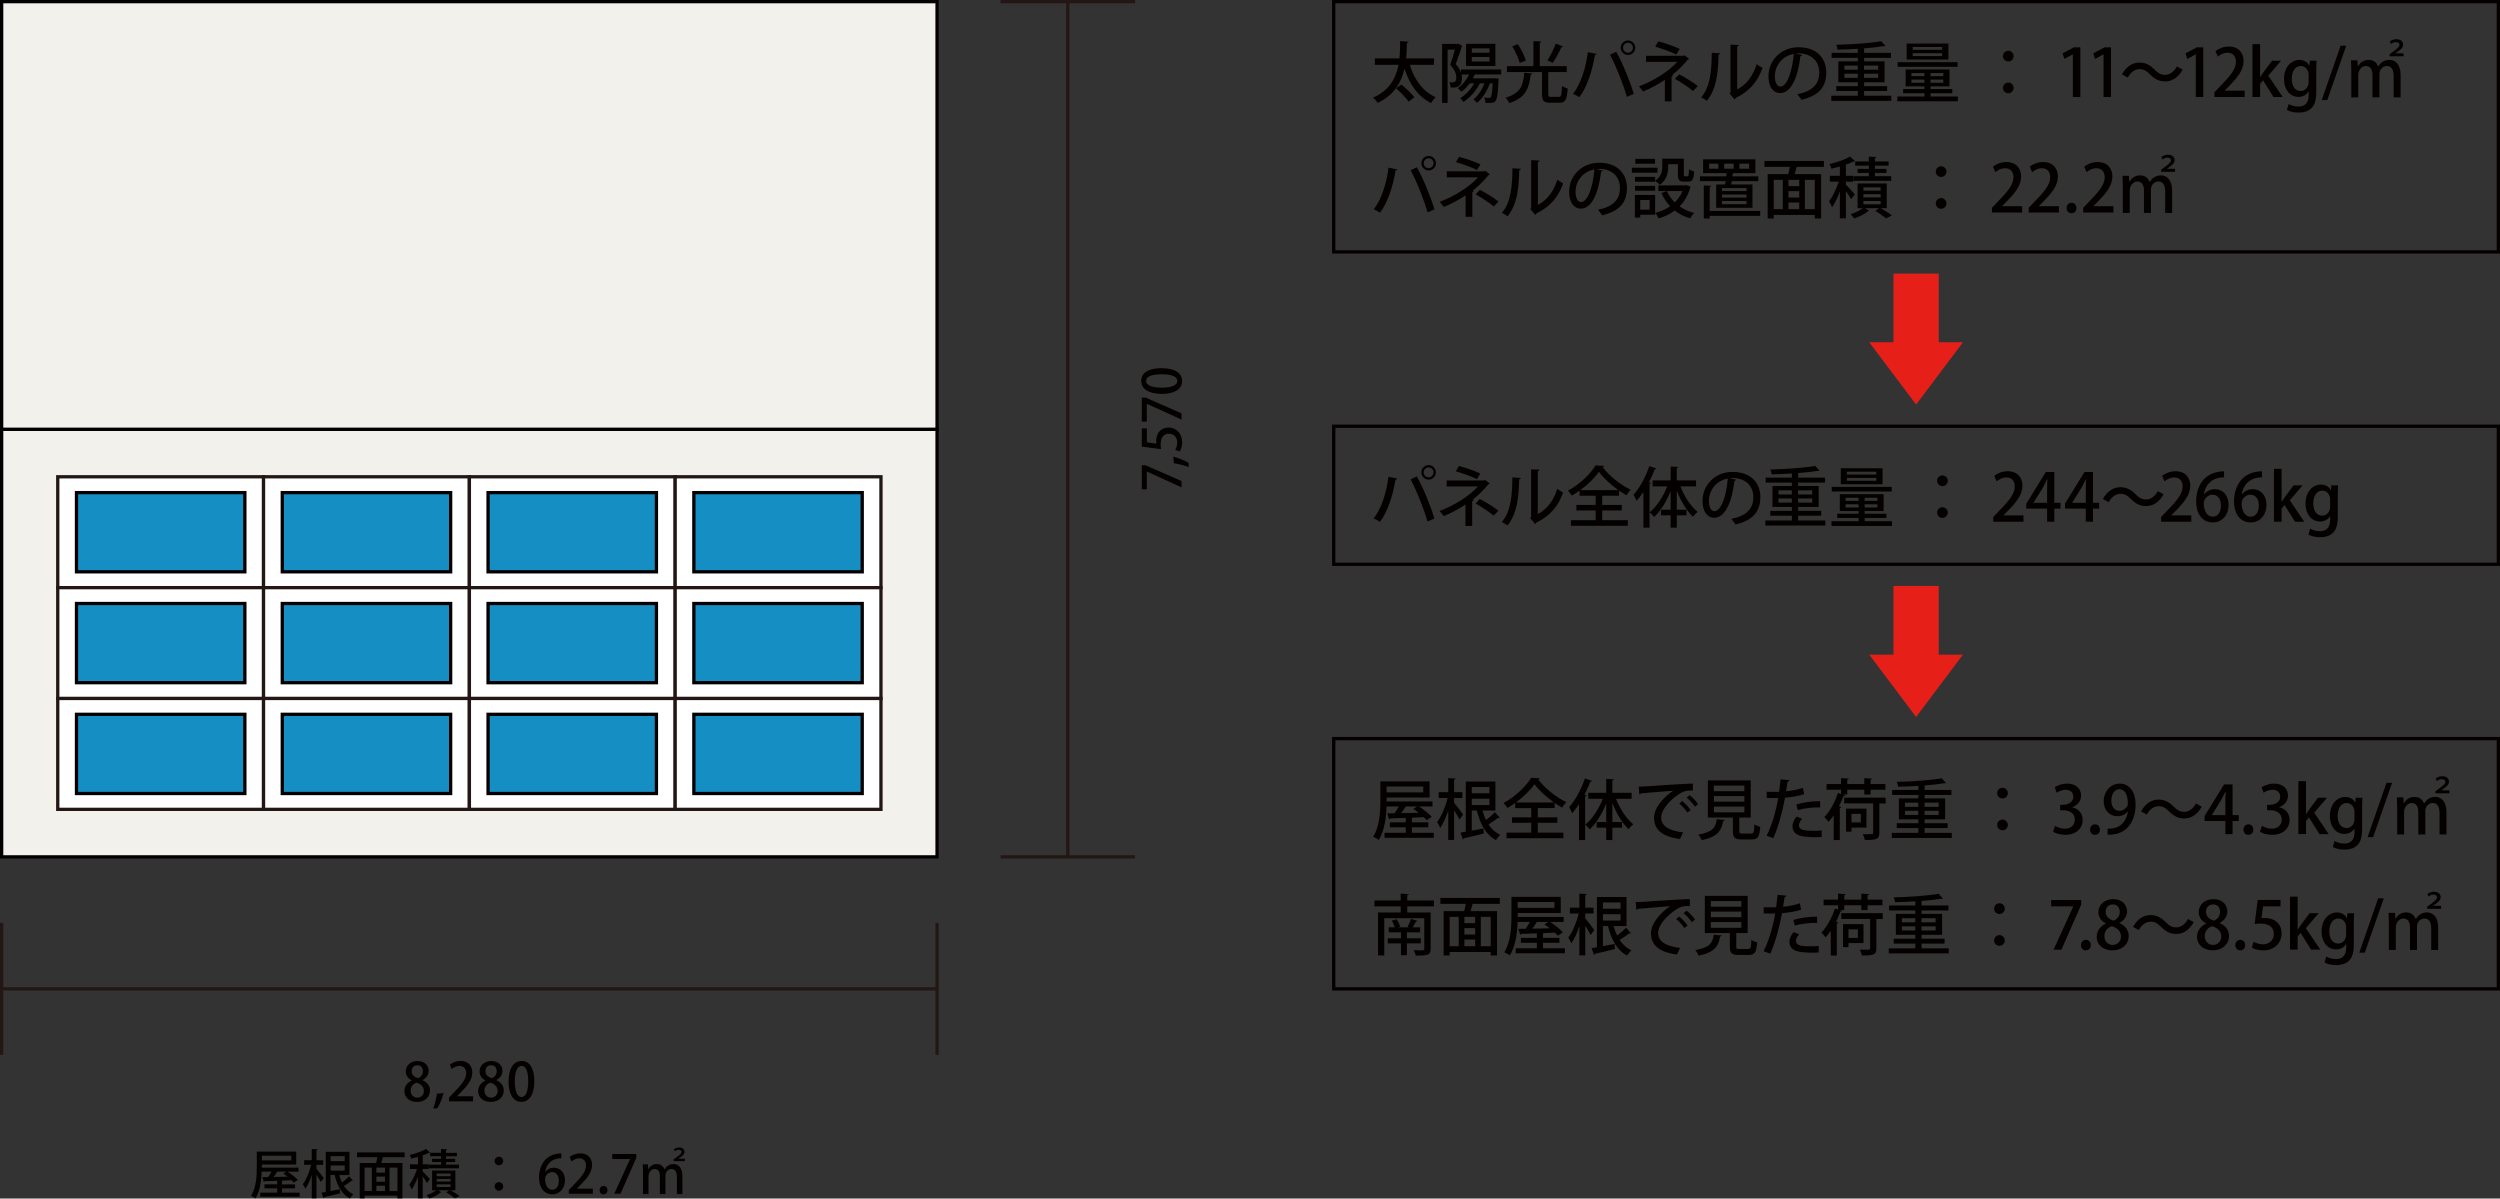 <?xml version="1.0" encoding="UTF-8"?><svg id="a" xmlns="http://www.w3.org/2000/svg" viewBox="0 0 378.79 181.6"><rect x="0" y="0" width="378.79" height="181.6" fill="#333333" stroke="none"/><defs><style>.b{fill:#fff;}.b,.c{stroke:#221714;}.b,.c,.d,.e,.f{stroke-miterlimit:10;stroke-width:.5px;}.c,.e{fill:none;}.g{fill:#040000;}.d{fill:#f2f1eb;}.d,.e,.f{stroke:#040000;}.f{fill:#158fc3;}.h{fill:#e61f19;}</style></defs><rect class="d" x=".25" y="65.04" width="141.73" height="64.79"/><rect class="b" x="8.75" y="72.24" width="31.18" height="16.8"/><rect class="f" x="11.59" y="74.64" width="25.51" height="12"/><rect class="b" x="39.93" y="72.24" width="31.18" height="16.8"/><rect class="f" x="42.77" y="74.64" width="25.51" height="12"/><rect class="b" x="71.12" y="72.24" width="31.18" height="16.8"/><rect class="f" x="73.95" y="74.64" width="25.51" height="12"/><rect class="b" x="102.3" y="72.24" width="31.18" height="16.8"/><rect class="f" x="105.13" y="74.64" width="25.51" height="12"/><rect class="b" x="8.75" y="89.04" width="31.18" height="16.8"/><rect class="f" x="11.59" y="91.44" width="25.51" height="12"/><rect class="b" x="39.93" y="89.04" width="31.18" height="16.8"/><rect class="f" x="42.77" y="91.44" width="25.51" height="12"/><rect class="b" x="71.12" y="89.04" width="31.18" height="16.8"/><rect class="f" x="73.95" y="91.44" width="25.51" height="12"/><rect class="b" x="102.3" y="89.04" width="31.18" height="16.8"/><rect class="f" x="105.13" y="91.44" width="25.51" height="12"/><rect class="b" x="8.75" y="105.83" width="31.18" height="16.8"/><rect class="f" x="11.59" y="108.23" width="25.51" height="12"/><rect class="b" x="39.93" y="105.83" width="31.18" height="16.8"/><rect class="f" x="42.77" y="108.23" width="25.51" height="12"/><rect class="b" x="71.12" y="105.83" width="31.18" height="16.8"/><rect class="f" x="73.95" y="108.23" width="25.51" height="12"/><rect class="b" x="102.3" y="105.83" width="31.18" height="16.8"/><rect class="f" x="105.13" y="108.23" width="25.51" height="12"/><rect class="d" x=".25" y=".25" width="141.73" height="64.79"/><line class="c" x1="151.6" y1=".25" x2="171.98" y2=".25"/><line class="c" x1="151.6" y1="129.83" x2="171.98" y2="129.83"/><line class="c" x1="141.98" y1="139.83" x2="141.98" y2="159.83"/><line class="c" x1=".25" y1="139.83" x2=".25" y2="159.83"/><line class="c" x1="161.79" y1=".25" x2="161.79" y2="129.83"/><line class="c" x1=".25" y1="149.83" x2="141.98" y2="149.83"/><path class="g" d="m62.38,163.7c-.6-.31-.9-.82-.9-1.34,0-.96.78-1.6,1.78-1.6,1.15,0,1.69.76,1.69,1.49,0,.51-.27,1.06-.93,1.39v.02c.66.29,1.13.82,1.13,1.55,0,1.05-.83,1.75-1.97,1.75-1.23,0-1.91-.77-1.91-1.62,0-.77.46-1.32,1.1-1.62v-.02Zm1.84,1.6c0-.67-.45-1.05-1.1-1.26-.58.2-.9.66-.9,1.2,0,.59.38,1.07,1,1.07s1.01-.46,1.01-1.01Zm-1.85-3c0,.55.39.88.96,1.07.42-.17.75-.56.75-1.04s-.24-.93-.84-.93-.87.44-.87.9Z"/><path class="g" d="m67.22,165.63c-.23.8-.63,1.79-.94,2.29l-.64.06c.22-.61.46-1.57.57-2.27l1.01-.09Z"/><path class="g" d="m71.69,166.87h-3.66v-.57l.63-.66c1.27-1.3,1.98-2.13,1.98-3.04,0-.58-.28-1.1-1.04-1.1-.46,0-.88.25-1.16.47l-.28-.66c.37-.3.95-.56,1.62-.56,1.24,0,1.78.84,1.78,1.75,0,1.1-.75,2.02-1.8,3.08l-.5.5v.02h2.42v.77Z"/><path class="g" d="m73.56,163.7c-.6-.31-.9-.82-.9-1.34,0-.96.78-1.6,1.78-1.6,1.15,0,1.69.76,1.69,1.49,0,.51-.27,1.06-.93,1.39v.02c.66.29,1.13.82,1.13,1.55,0,1.05-.83,1.75-1.97,1.75-1.23,0-1.91-.77-1.91-1.62,0-.77.46-1.32,1.1-1.62v-.02Zm1.84,1.6c0-.67-.45-1.05-1.1-1.26-.58.2-.9.66-.9,1.2,0,.59.38,1.07,1,1.07s1.01-.46,1.01-1.01Zm-1.85-3c0,.55.39.88.96,1.07.42-.17.75-.56.75-1.04s-.24-.93-.84-.93-.87.44-.87.9Z"/><path class="g" d="m77.06,163.87c0-1.97.74-3.12,1.99-3.12s1.91,1.23,1.91,3.05c0,2.04-.74,3.15-1.98,3.15s-1.93-1.24-1.93-3.09Zm2.97-.03c0-1.43-.3-2.35-1.01-2.35-.61,0-1.02.85-1.02,2.35s.37,2.38,1.01,2.38c.78,0,1.02-1.13,1.02-2.38Z"/><path class="g" d="m42.75,180.71h2.65v.61h-5.97v-.61h2.57v-.66h-1.93v-.6h1.93v-.54c-.72.03-1.38.06-1.89.06-.02.06-.07.1-.13.11l-.24-.72.9-.02c.17-.24.35-.54.5-.82h-1.49c-.04,1.32-.24,2.93-.94,4.06-.14-.13-.48-.32-.67-.39.8-1.28.87-3.12.87-4.41v-2.29h5.97v1.96h-5.21v.47h5.56v.61h-1.64c.56.37,1.22.88,1.54,1.26l-.62.4c-.1-.11-.22-.24-.36-.37-.43.02-.87.04-1.3.06-.02.02-.07.04-.13.05v.53h1.99v.6h-1.99v.66Zm1.38-5.6h-4.45v.71h4.45v-.71Zm-.74,2.41h-1.38c-.14.25-.34.54-.55.81.66,0,1.39-.02,2.11-.04-.21-.18-.43-.33-.64-.48l.46-.29Z"/><path class="g" d="m47.95,177.08c.25.28.94,1.2,1.1,1.42l-.45.6c-.13-.28-.4-.74-.65-1.13v3.6h-.71v-3.54c-.27.82-.61,1.58-.98,2.08-.08-.21-.26-.51-.38-.69.52-.67,1.02-1.87,1.27-2.93h-1.07v-.7h1.15v-1.7l.9.05c0,.07-.06.11-.18.14v1.52h1.01v.7h-1.01v.58Zm3.44.94c.11.41.25.79.42,1.15.38-.29.82-.66,1.09-.94l.58.66s-.06.03-.11.03c-.03,0-.06,0-.1-.02-.29.22-.75.55-1.16.8.37.55.84.98,1.42,1.25-.17.15-.4.44-.51.65-1.22-.65-1.93-1.94-2.32-3.58h-.62v2.43c.45-.08.94-.17,1.41-.26l.05.62c-.89.22-1.81.45-2.41.58,0,.07-.06.12-.12.14l-.3-.82.65-.11v-6.08h3.59v3.52h-1.57Zm.84-2.85h-2.13v.76h2.13v-.76Zm-2.13,1.42v.77h2.13v-.77h-2.13Z"/><path class="g" d="m61.32,175.33h-3.31c-.06.26-.14.58-.24.88h3.21v5.37h-.77v-.42h-4.97v.42h-.74v-5.37h2.49c.07-.27.14-.58.19-.88h-3.08v-.72h7.21v.72Zm-6.08,1.58v3.55h1.1v-3.55h-1.1Zm3.09.76v-.76h-1.3v.76h1.3Zm0,1.38v-.78h-1.3v.78h1.3Zm-1.3.61v.8h1.3v-.8h-1.3Zm3.19.8v-3.55h-1.2v3.55h1.2Z"/><path class="g" d="m64.05,177.49c.23.22.92.98,1.08,1.17l-.45.58c-.12-.24-.38-.64-.63-.99v3.32h-.73v-3.27c-.27.74-.61,1.46-.94,1.93-.07-.22-.25-.54-.37-.72.44-.55.9-1.54,1.17-2.39h-1.07v-.7h1.22v-1.13c-.34.1-.7.19-1.03.26-.03-.16-.14-.4-.23-.55.91-.22,1.92-.57,2.49-.92l.61.56s-.1.05-.18.03c-.26.13-.58.26-.94.38v1.36h.9v.7h-.9v.37Zm4.95,2.85h-.73c.49.28,1.03.61,1.36.86l-.71.37c-.3-.26-.83-.63-1.3-.92l.45-.31h-1.69l.48.3s-.07.05-.14.06c-.34.32-1.05.69-1.66.89-.1-.14-.3-.37-.43-.51.52-.16,1.12-.46,1.47-.73h-.63v-3h3.53v3Zm-2.17-4.77v-.39h-1.66v-.51h1.66v-.58l.92.05c0,.07-.06.11-.18.14v.4h1.66v.51h-1.66v.39h1.4v.49h-1.4v.4h1.98v.55h-4.56v-.55h1.85v-.4h-1.37v-.49h1.37Zm-.66,2.24v.4h2.09v-.4h-2.09Zm0,.82v.39h2.09v-.39h-2.09Zm0,.82v.4h2.09v-.4h-2.09Z"/><path class="g" d="m76.24,175.91c0,.36-.29.65-.65.65s-.65-.29-.65-.65.29-.65.65-.65.65.3.65.65Zm0,3.85c0,.36-.29.65-.65.65s-.65-.29-.65-.65.29-.65.65-.65.65.3.65.65Z"/><path class="g" d="m82.62,177.55c.28-.35.73-.62,1.31-.62.97,0,1.67.73,1.67,1.91,0,1.12-.71,2.12-1.9,2.12-1.28,0-2.03-1.05-2.03-2.54,0-1.17.39-2.11.97-2.72.62-.66,1.57-.94,2.41-.94v.74c-1.7,0-2.32,1.17-2.45,2.05h.02Zm2.05,1.34c0-.78-.4-1.3-1.03-1.3-.54,0-1.06.5-1.06,1.05.02.94.41,1.62,1.11,1.62.61,0,.98-.58.98-1.37Z"/><path class="g" d="m89.85,180.87h-3.66v-.57l.63-.66c1.27-1.3,1.97-2.13,1.97-3.04,0-.58-.28-1.1-1.04-1.1-.46,0-.88.25-1.16.47l-.28-.66c.37-.3.95-.56,1.62-.56,1.24,0,1.78.84,1.78,1.75,0,1.1-.75,2.02-1.8,3.08l-.5.5v.02h2.42v.77Z"/><path class="g" d="m90.85,180.33c0-.37.26-.64.6-.64s.59.26.59.64-.23.63-.6.63-.59-.28-.59-.63Z"/><path class="g" d="m92.77,174.85h3.64v.58l-2.39,5.44h-.95l2.39-5.24v-.02h-2.69v-.77Z"/><path class="g" d="m97.43,177.69c0-.46-.02-.89-.04-1.27h.78l.05.69.02.02c.25-.41.65-.76,1.29-.76.57,0,.98.33,1.15.8h.02c.18-.32.6-.8,1.35-.8.63,0,1.35.46,1.35,1.85v2.7h-.84v-2.58c0-.75-.25-1.22-.83-1.22-.44,0-.9.37-.9.99v2.81h-.85v-2.75c0-.58-.22-1.05-.79-1.05-.53,0-.93.52-.93,1.06v2.74h-.84v-3.22Zm4.64-1.76v-.26l.3-.22c.7-.5.89-.71.9-.9,0-.17-.11-.34-.46-.34-.22,0-.42.11-.56.23l-.16-.3c.21-.17.5-.28.82-.28.5,0,.8.29.8.66,0,.33-.24.58-.7.89l-.24.16h0s1,0,1,0v.36h-1.69Z"/><path class="g" d="m173,74.14v-3.64h.58l5.44,2.39v.95l-5.24-2.39h-.02v2.69h-.77Z"/><path class="g" d="m177.78,69.18c.8.23,1.79.63,2.29.94l.06.64c-.61-.22-1.57-.46-2.27-.57l-.09-1.01Z"/><path class="g" d="m173,64.91h.77v2.11l1.43.2c0-.12-.02-.23-.02-.4,0-1.1.64-2.04,1.87-2.04,1.16,0,2.06.89,2.06,2.2,0,.59-.16,1.13-.34,1.41l-.7-.21c.14-.24.3-.68.3-1.17,0-.68-.46-1.29-1.25-1.29s-1.26.53-1.26,1.6c0,.3.02.53.05.73l-2.91-.38v-2.77Z"/><path class="g" d="m173,63.88v-3.64h.58l5.44,2.39v.95l-5.24-2.39h-.02v2.69h-.77Z"/><path class="g" d="m176.03,59.68c-1.97,0-3.12-.74-3.12-1.99s1.23-1.91,3.05-1.91c2.04,0,3.15.74,3.15,1.98s-1.24,1.93-3.09,1.93Zm-.03-2.97c-1.43,0-2.35.3-2.35,1.01,0,.61.85,1.02,2.35,1.02s2.38-.37,2.38-1.01c0-.78-1.13-1.02-2.38-1.02Z"/><path class="g" d="m217.28,9.82h-3.68c.69,2.22,1.97,4.06,3.94,4.91-.23.2-.55.6-.71.88-1.99-.98-3.25-2.82-4.03-5.2-.45,1.99-1.51,3.99-4.06,5.18-.15-.25-.44-.58-.72-.79,2.55-1.1,3.51-3.04,3.88-4.98h-3.59v-.97h3.73c.1-.94.09-1.84.1-2.62l1.28.08c-.01.11-.1.17-.26.2-.01.68-.02,1.49-.11,2.34h4.23v.97Zm-3.84,5.58c-.39-.56-1.23-1.42-1.91-2.02l.81-.57c.68.56,1.55,1.38,1.96,1.92l-.86.67Z"/><path class="g" d="m227.45,11.28h-3.99c-.09.2-.18.4-.29.59h3.22l.2-.02.48.06c0,.08,0,.18-.02.26-.16,3.35-.28,3.43-1.58,3.43-.12,0-.25,0-.38,0-.01-.25-.1-.58-.22-.8.32.03.6.04.73.04s.2,0,.27-.1c.13-.16.22-.7.29-2.11h-.42c-.41,1.16-1.11,2.27-1.95,2.96-.12-.14-.37-.41-.53-.54.68-.53,1.28-1.42,1.66-2.42h-.69c-.56,1.12-1.5,2.17-2.49,2.81-.11-.15-.34-.44-.49-.58.81-.48,1.61-1.3,2.11-2.23h-.67c-.37.5-.8.94-1.27,1.27-.13-.15-.38-.42-.55-.55.69-.45,1.32-1.21,1.72-2.06h-1.14c.04.17.06.34.06.5,0,1.54-.99,1.5-1.7,1.47,0-.23-.1-.58-.21-.79.2,0,.4,0,.54,0,.29,0,.51-.13.51-.77,0-.51-.24-1.14-.92-1.88.26-.7.52-1.61.7-2.3h-1.09v8.08h-.84V6.66h2.31l.14-.03.61.32s-.05.11-.09.13c-.23.78-.59,1.82-.91,2.63.41.47.67.89.81,1.28v-.47h6.08v.76Zm-.87-4.64v3.36h-4.45v-3.36h4.45Zm-.9,1.35v-.66h-2.68v.66h2.68Zm0,1.32v-.67h-2.68v.67h2.68Z"/><path class="g" d="m232.17,11.13c-.02.09-.1.15-.24.17-.24,1.91-.64,3.49-3.25,4.32-.1-.25-.37-.63-.57-.82,2.37-.68,2.69-1.99,2.84-3.78l1.22.11Zm2.42,3.14c0,.34.07.41.43.41h1.16c.37,0,.43-.24.48-1.66.2.16.61.33.87.4-.11,1.7-.35,2.15-1.27,2.15h-1.36c-1,0-1.26-.3-1.26-1.3v-3.35h-5.31v-.9h4.01v-3.79l1.2.06c0,.09-.08.15-.24.17v3.56h4.09v.9h-2.69l-.11.03v3.32Zm-4.61-7.57c.5.77,1.02,1.79,1.2,2.47l-.92.36c-.17-.66-.65-1.72-1.13-2.51l.85-.32Zm4.49,2.46c.43-.67.96-1.75,1.25-2.56l1.12.45c-.04.07-.13.11-.27.11-.31.72-.87,1.72-1.3,2.36l-.8-.36Z"/><path class="g" d="m241.92,8.17c-.02.09-.12.15-.27.17-.38,2.38-1.2,4.89-2.36,6.39-.26-.19-.64-.38-.95-.51,1.11-1.39,1.94-3.82,2.24-6.32l1.34.27Zm4.58,6.5c-.47-1.68-1.55-4.47-2.56-6.38l.94-.45c1.02,1.82,2.14,4.59,2.66,6.39l-1.04.44Zm.17-8.54c.6,0,1.1.49,1.1,1.1s-.5,1.1-1.1,1.1-1.11-.49-1.11-1.1.51-1.1,1.11-1.1Zm.74,1.1c0-.42-.33-.75-.74-.75s-.75.33-.75.75.33.75.75.75.74-.36.74-.75Z"/><path class="g" d="m255.93,8.92c-.03.06-.11.11-.21.12-.63.77-1.52,1.67-2.39,2.36l.18.05c-.04.07-.11.14-.24.16v3.74h-1.02v-3.25c-.94.64-2.19,1.31-3.29,1.76-.05-.07-.55-.7-.63-.78,2.14-.79,4.5-2.24,5.8-3.71h-4.73v-.91h5.67l.14-.09.72.55Zm-1.95-.65c-.83-.45-2.18-.9-3.19-1.2l.47-.8c1.03.25,2.33.71,3.24,1.14l-.52.86Zm.44,2.99c1,.52,2.1,1.21,2.82,1.78l-.72.75c-.67-.56-1.81-1.33-2.74-1.84l.64-.69Z"/><path class="g" d="m260.63,8.08c0,.11-.1.18-.24.2-.06,2.78-.31,5.16-1.76,6.99-.22-.16-.59-.38-.87-.52,1.4-1.59,1.58-4.14,1.6-6.76l1.27.09Zm2.58,5.47c1.49-.77,2.44-2.17,2.95-3.82.21.17.65.42.89.55-.72,2.04-1.92,3.51-4.04,4.55-.04.09-.13.17-.2.23l-.75-.9.14-.18v-7.22l1.26.07c-.02.1-.09.19-.25.22v6.5Z"/><path class="g" d="m273.06,8.34c-.03.09-.13.16-.27.16-.39,3.28-1.41,5.61-3.09,5.61-.97,0-1.75-.89-1.75-2.53,0-2.48,1.95-4.42,4.54-4.42,2.87,0,4.22,1.75,4.22,3.81,0,2.37-1.29,3.55-3.76,4.16-.15-.23-.38-.58-.63-.85,2.29-.45,3.33-1.55,3.33-3.28,0-1.63-1.08-2.91-3.17-2.91-.14,0-.27,0-.41.02l.99.23Zm-1.28-.17c-1.76.31-2.86,1.79-2.86,3.38,0,.95.35,1.57.81,1.57,1.08,0,1.84-2.41,2.05-4.95Z"/><path class="g" d="m282.43,14.51h4.13v.77h-9.09v-.77h4.02v-.72h-3.27v-.74h3.27v-.59h-2.95v-3.17h2.95v-.52h-3.97v-.76h3.97v-.62c-1.03.07-2.08.11-3.06.13-.02-.21-.12-.55-.21-.73,2.38-.07,5.21-.25,6.81-.55l.65.73s-.08.04-.13.04c-.03,0-.07,0-.11-.02-.81.14-1.86.25-3,.34v.68h4.07v.76h-4.07v.52h3.11v3.17h-3.11v.59h3.49v.74h-3.49v.72Zm-2.97-4.57v.63h2.02v-.63h-2.02Zm0,1.86h2.02v-.63h-2.02v.63Zm5.11-1.86h-2.14v.63h2.14v-.63Zm0,1.86v-.63h-2.14v.63h2.14Z"/><path class="g" d="m292.5,14.62h4.15v.72h-9.17v-.72h4.11v-.49h-3.24v-.64h3.24v-.41h-2.85v-2.55h6.64v2.55h-2.87v.41h3.29v.64h-3.29v.49Zm4.11-5.2v.7h-9.09v-.7h9.09Zm-1.39-2.82v2.42h-6.33v-2.42h6.33Zm-5.6,4.47v.47h1.96v-.47h-1.96Zm0,1.47h1.96v-.48h-1.96v.48Zm4.65-4.99v-.43h-4.46v.43h4.46Zm0,.95v-.44h-4.46v.44h4.46Zm.17,3.04v-.47h-1.94v.47h1.94Zm0,1v-.48h-1.94v.48h1.94Z"/><path class="g" d="m305.1,8.5c0,.45-.36.81-.81.81s-.81-.36-.81-.81.36-.81.81-.81.81.38.81.81Zm0,4.82c0,.45-.36.81-.81.81s-.81-.36-.81-.81.36-.81.81-.81.81.38.81.81Z"/><path class="g" d="m314.07,14.7v-6.47h-.02l-1.27.7-.26-.85,1.7-.91h.98v7.53h-1.13Z"/><path class="g" d="m318.72,14.7v-6.47h-.02l-1.27.7-.26-.85,1.7-.91h.98v7.53h-1.13Z"/><path class="g" d="m330.71,10.55c-.65,1.18-1.59,1.79-2.65,1.79-.93,0-1.61-.37-2.31-1.08-.49-.49-.89-.78-1.6-.78s-1.36.51-1.76,1.27l-.88-.48c.65-1.18,1.59-1.79,2.65-1.79.93,0,1.61.37,2.31,1.08.49.49.89.78,1.6.78s1.36-.51,1.76-1.27l.88.48Z"/><path class="g" d="m332.7,14.7v-6.47h-.02l-1.27.7-.26-.85,1.7-.91h.98v7.53h-1.13Z"/><path class="g" d="m340.1,14.7h-4.58v-.71l.79-.83c1.59-1.63,2.47-2.67,2.47-3.8,0-.73-.35-1.37-1.3-1.37-.58,0-1.1.31-1.45.59l-.35-.83c.46-.38,1.19-.7,2.03-.7,1.55,0,2.23,1.05,2.23,2.19,0,1.38-.94,2.53-2.25,3.85l-.62.63v.02h3.03v.96Z"/><path class="g" d="m345.87,14.7h-1.4l-1.58-2.53-.45.55v1.98h-1.16V6.69h1.16v4.99h.02c.13-.21.28-.45.42-.64l1.37-1.84h1.37l-1.94,2.27,2.19,3.24Z"/><path class="g" d="m351,9.2c-.03.39-.05.85-.05,1.59v3.14c0,1.1-.09,3.13-2.7,3.13-.64,0-1.31-.14-1.74-.4l.26-.9c.34.2.87.39,1.49.39.9,0,1.54-.5,1.54-1.75v-.53h-.02c-.28.47-.82.81-1.53.81-1.3,0-2.19-1.15-2.19-2.69,0-1.87,1.13-2.91,2.33-2.91.82,0,1.28.42,1.51.86h.02l.05-.74h1.03Zm-1.21,2.13c0-.73-.48-1.33-1.19-1.33-.8,0-1.36.76-1.36,1.94,0,1.08.49,1.85,1.35,1.85.6,0,1.2-.46,1.2-1.38v-1.08Z"/><path class="g" d="m352.62,15.16h-.84l2.86-8.23h.85l-2.87,8.23Z"/><path class="g" d="m356.26,10.73c0-.57-.03-1.11-.05-1.59h.98l.06.86.03.02c.31-.51.81-.95,1.61-.95.71,0,1.22.41,1.44,1h.02c.23-.4.75-1,1.69-1,.79,0,1.69.57,1.69,2.31v3.38h-1.05v-3.23c0-.94-.31-1.53-1.04-1.53-.55,0-1.12.46-1.12,1.24v3.52h-1.06v-3.44c0-.72-.28-1.32-.99-1.32-.66,0-1.16.65-1.16,1.33v3.43h-1.05v-4.03Zm5.8-2.2v-.32l.38-.27c.87-.63,1.11-.89,1.12-1.13,0-.21-.14-.43-.57-.43-.27,0-.53.14-.7.29l-.2-.38c.26-.21.62-.35,1.02-.35.63,0,1,.36,1,.82,0,.41-.3.72-.88,1.11l-.3.2h0s1.25.01,1.25.01v.45h-2.12Z"/><path class="g" d="m211.72,25.67c-.02.09-.12.15-.27.17-.38,2.38-1.2,4.89-2.36,6.39-.26-.19-.64-.38-.95-.51,1.11-1.39,1.94-3.82,2.24-6.32l1.34.27Zm4.58,6.5c-.47-1.68-1.55-4.47-2.56-6.38l.94-.45c1.02,1.82,2.14,4.59,2.66,6.39l-1.04.44Zm.17-8.54c.6,0,1.1.49,1.1,1.1s-.5,1.1-1.1,1.1-1.11-.49-1.11-1.1.51-1.1,1.11-1.1Zm.74,1.1c0-.42-.33-.75-.74-.75s-.75.33-.75.75.33.75.75.75.74-.36.74-.75Z"/><path class="g" d="m225.74,26.42c-.03.06-.11.11-.21.12-.63.77-1.52,1.67-2.39,2.36l.18.05c-.04.07-.11.14-.24.16v3.74h-1.02v-3.25c-.94.64-2.19,1.31-3.29,1.76-.05-.07-.55-.7-.63-.78,2.14-.79,4.5-2.24,5.8-3.71h-4.73v-.91h5.67l.14-.09.72.55Zm-1.95-.65c-.83-.45-2.18-.9-3.19-1.2l.47-.8c1.03.25,2.33.71,3.24,1.14l-.52.86Zm.44,2.99c1,.52,2.1,1.21,2.82,1.78l-.72.75c-.67-.56-1.81-1.33-2.74-1.84l.64-.69Z"/><path class="g" d="m230.43,25.58c0,.11-.1.18-.24.2-.06,2.78-.31,5.16-1.76,6.99-.22-.16-.59-.38-.87-.52,1.4-1.59,1.58-4.14,1.6-6.76l1.27.09Zm2.58,5.47c1.49-.77,2.44-2.17,2.95-3.82.21.17.65.42.89.55-.72,2.04-1.92,3.51-4.04,4.55-.04.09-.13.17-.2.23l-.75-.9.14-.18v-7.22l1.26.07c-.02.1-.09.19-.25.22v6.5Z"/><path class="g" d="m242.86,25.84c-.03.09-.13.16-.27.16-.39,3.28-1.41,5.61-3.09,5.61-.97,0-1.75-.89-1.75-2.53,0-2.48,1.95-4.42,4.54-4.42,2.87,0,4.22,1.75,4.22,3.81,0,2.37-1.29,3.55-3.76,4.16-.15-.23-.38-.58-.63-.85,2.29-.45,3.33-1.55,3.33-3.28,0-1.63-1.08-2.91-3.17-2.91-.14,0-.27,0-.41.02l.99.23Zm-1.28-.17c-1.76.31-2.86,1.79-2.86,3.38,0,.95.35,1.57.81,1.57,1.08,0,1.84-2.41,2.05-4.95Z"/><path class="g" d="m251.14,25.41v.76h-3.89v-.76h3.89Zm-.36,4.13v3h-2.26v.43h-.81v-3.43h3.07Zm1.98-4.66v.38c0,.92-.22,2.03-1.29,2.75-.13-.18-.49-.49-.69-.61v.14h-3.05v-.74h3.05v.58c.94-.62,1.08-1.43,1.08-2.13v-1.21h3.27v2.39c0,.24.02.28.17.28h.4c.15,0,.19-.13.21-1.07.18.15.54.29.78.35-.07,1.21-.3,1.53-.89,1.53h-.66c-.7,0-.91-.24-.91-1.08v-1.56h-1.47Zm-5.03,4.02v-.74h3.05v.74h-3.05Zm3.03-4.83v.74h-2.99v-.74h2.99Zm-.81,6.23h-1.43v1.47h1.43v-1.47Zm5.63-2.24l.61.25s-.06.09-.1.13c-.32,1.16-.88,2.1-1.61,2.83.64.45,1.39.79,2.23,1-.21.19-.48.57-.62.82-.89-.26-1.67-.67-2.34-1.19-.71.53-1.54.92-2.45,1.19-.09-.24-.33-.63-.51-.83.82-.2,1.6-.54,2.26-1.01-.54-.57-.98-1.25-1.32-2.02l.84-.27c.28.64.68,1.22,1.18,1.71.5-.48.9-1.05,1.18-1.72h-3.66v-.86h4.14l.17-.03Z"/><path class="g" d="m260.03,27.95h1.35c.03-.16.06-.33.08-.51h-3.89v-.72h3.99c.02-.17.04-.33.05-.49h-3.56v-2.09h7.92v2.09h-3.23s-.1.05-.19.06c-.02.13-.03.28-.06.43h3.92v.72h-4.02l-.09.51h3.23v3.54h-5.5v-3.54Zm6.67,4.01v.75h-7.65v.39h-.9v-5.01l1.13.07c0,.08-.07.14-.23.16v3.64h7.65Zm-6.34-6.39v-.77h-1.4v.77h1.4Zm4.26,3.38v-.46h-3.71v.46h3.71Zm0,.99v-.47h-3.71v.47h3.71Zm0,1v-.49h-3.71v.49h3.71Zm-3.38-6.14v.77h1.44v-.77h-1.44Zm2.31,0v.77h1.47v-.77h-1.47Z"/><path class="g" d="m276.36,25.28h-4.14c-.07.33-.18.73-.3,1.1h4.01v6.72h-.96v-.53h-6.22v.53h-.92v-6.72h3.12c.09-.34.17-.73.24-1.1h-3.85v-.9h9.01v.9Zm-7.61,1.97v4.44h1.37v-4.44h-1.37Zm3.86.95v-.95h-1.63v.95h1.63Zm0,1.73v-.97h-1.63v.97h1.63Zm-1.63.76v1h1.63v-1h-1.63Zm3.99,1v-4.44h-1.5v4.44h1.5Z"/><path class="g" d="m279.68,27.98c.29.27,1.15,1.22,1.35,1.47l-.56.73c-.15-.3-.48-.8-.79-1.24v4.15h-.91v-4.09c-.34.92-.76,1.82-1.18,2.41-.09-.27-.31-.67-.46-.9.55-.69,1.12-1.92,1.46-2.99h-1.34v-.88h1.52v-1.41c-.43.12-.87.24-1.29.33-.04-.2-.17-.5-.29-.69,1.14-.28,2.4-.71,3.12-1.15l.76.7s-.12.06-.22.04c-.32.16-.73.33-1.17.48v1.7h1.13v.88h-1.13v.46Zm6.19,3.57h-.91c.61.35,1.29.76,1.7,1.08l-.89.46c-.37-.32-1.04-.79-1.62-1.15l.56-.39h-2.11l.6.37s-.09.06-.18.07c-.42.4-1.31.86-2.08,1.11-.12-.18-.37-.46-.54-.64.65-.2,1.4-.57,1.84-.91h-.79v-3.75h4.42v3.75Zm-2.71-5.96v-.49h-2.07v-.64h2.07v-.73l1.15.06c0,.09-.07.14-.23.17v.5h2.08v.64h-2.08v.49h1.75v.61h-1.75v.5h2.47v.69h-5.7v-.69h2.31v-.5h-1.71v-.61h1.71Zm-.82,2.8v.5h2.61v-.5h-2.61Zm0,1.03v.49h2.61v-.49h-2.61Zm0,1.03v.5h2.61v-.5h-2.61Z"/><path class="g" d="m294.92,26c0,.45-.36.81-.81.81s-.81-.36-.81-.81.36-.81.81-.81.81.38.81.81Zm0,4.82c0,.45-.36.81-.81.81s-.81-.36-.81-.81.36-.81.81-.81.81.38.81.81Z"/><path class="g" d="m306.39,32.2h-4.58v-.71l.79-.83c1.59-1.63,2.47-2.67,2.47-3.8,0-.73-.35-1.37-1.3-1.37-.58,0-1.1.31-1.45.59l-.35-.83c.46-.38,1.19-.7,2.03-.7,1.55,0,2.23,1.05,2.23,2.19,0,1.38-.94,2.53-2.25,3.85l-.62.63v.02h3.03v.96Z"/><path class="g" d="m311.96,32.2h-4.58v-.71l.79-.83c1.59-1.63,2.47-2.67,2.47-3.8,0-.73-.35-1.37-1.3-1.37-.58,0-1.1.31-1.45.59l-.35-.83c.46-.38,1.19-.7,2.03-.7,1.55,0,2.23,1.05,2.23,2.19,0,1.38-.94,2.53-2.25,3.85l-.62.63v.02h3.03v.96Z"/><path class="g" d="m313.12,31.52c0-.46.32-.8.75-.8s.74.33.74.8-.29.79-.75.79-.74-.35-.74-.79Z"/><path class="g" d="m320.22,32.2h-4.58v-.71l.79-.83c1.59-1.63,2.47-2.67,2.47-3.8,0-.73-.35-1.37-1.3-1.37-.58,0-1.1.31-1.45.59l-.35-.83c.46-.38,1.19-.7,2.03-.7,1.55,0,2.23,1.05,2.23,2.19,0,1.38-.94,2.53-2.25,3.85l-.62.63v.02h3.03v.96Z"/><path class="g" d="m321.64,28.23c0-.57-.03-1.11-.05-1.59h.98l.06.86.03.02c.31-.51.81-.95,1.61-.95.71,0,1.22.41,1.44,1h.02c.23-.4.75-1,1.69-1,.79,0,1.69.57,1.69,2.31v3.38h-1.05v-3.23c0-.94-.31-1.53-1.04-1.53-.55,0-1.12.46-1.12,1.24v3.52h-1.06v-3.44c0-.72-.28-1.32-.99-1.32-.66,0-1.16.65-1.16,1.33v3.43h-1.05v-4.03Zm5.8-2.2v-.32l.38-.27c.87-.63,1.11-.89,1.12-1.13,0-.21-.14-.43-.57-.43-.27,0-.53.14-.7.29l-.2-.38c.26-.21.62-.35,1.02-.35.63,0,1,.36,1,.82,0,.41-.3.72-.88,1.11l-.3.2h0s1.25.01,1.25.01v.45h-2.12Z"/><rect class="e" x="202.08" y=".25" width="176.46" height="37.92"/><path class="g" d="m213.92,126.18h3.32v.76h-7.46v-.76h3.22v-.83h-2.42v-.75h2.42v-.68c-.9.04-1.72.07-2.36.08-.02.08-.09.13-.16.14l-.3-.9,1.13-.02c.21-.3.44-.67.63-1.03h-1.86c-.05,1.65-.3,3.67-1.18,5.08-.18-.16-.6-.4-.84-.49,1-1.6,1.09-3.9,1.09-5.52v-2.87h7.46v2.45h-6.52v.59h6.96v.76h-2.05c.7.46,1.52,1.1,1.93,1.58l-.77.5c-.12-.14-.27-.3-.45-.46-.54.02-1.09.05-1.63.07-.03.03-.09.05-.16.06v.66h2.49v.75h-2.49v.83Zm1.73-7.01h-5.56v.89h5.56v-.89Zm-.93,3.02h-1.73c-.18.31-.43.68-.69,1.01.83,0,1.74-.03,2.64-.05-.26-.22-.54-.42-.8-.6l.58-.36Z"/><path class="g" d="m220.32,121.64c.31.35,1.18,1.5,1.37,1.78l-.56.75c-.16-.35-.5-.92-.81-1.41v4.5h-.89v-4.43c-.34,1.02-.76,1.98-1.22,2.6-.1-.26-.32-.64-.47-.86.65-.84,1.28-2.34,1.59-3.66h-1.34v-.88h1.44v-2.13l1.12.06c-.01.09-.08.14-.23.17v1.9h1.26v.88h-1.26v.73Zm4.3,1.17c.14.51.31.99.53,1.44.48-.36,1.02-.82,1.36-1.18l.73.83s-.08.04-.14.04c-.04,0-.08,0-.12-.02-.36.28-.94.69-1.45,1,.46.69,1.05,1.23,1.78,1.56-.21.19-.5.55-.64.81-1.53-.81-2.41-2.43-2.9-4.48h-.77v3.04c.56-.1,1.17-.21,1.76-.33l.06.77c-1.11.28-2.26.56-3.02.72,0,.09-.07.15-.15.17l-.37-1.02.81-.14v-7.61h4.49v4.4h-1.96Zm1.05-3.57h-2.67v.95h2.67v-.95Zm-2.67,1.78v.96h2.67v-.96h-2.67Z"/><path class="g" d="m233,124.67v1.48h3.88v.85h-8.62v-.85h3.75v-1.48h-2.92v-.83h2.92v-1.4h-2.44v-.78c-.38.28-.78.53-1.18.76-.12-.21-.38-.56-.58-.75,1.73-.93,3.42-2.53,4.18-3.82l1.31.07c-.03.1-.11.16-.24.17.97,1.32,2.73,2.72,4.25,3.44-.23.24-.45.56-.63.84-.37-.21-.75-.45-1.13-.71v.78h-2.55v1.4h2.97v.83h-2.97Zm2.45-3.08c-1.17-.83-2.29-1.86-2.95-2.78-.6.89-1.64,1.92-2.83,2.78h5.78Z"/><path class="g" d="m241.22,118.32c-.04.08-.12.11-.26.11-.25.67-.55,1.34-.88,1.98l.31.09c0,.08-.08.13-.22.15v6.63h-.93v-5.42c-.33.5-.68.96-1.03,1.36-.09-.23-.33-.71-.46-.94.91-.98,1.83-2.66,2.39-4.33l1.08.37Zm6,2.71h-2.37c.59,1.52,1.58,3.04,2.61,3.86-.23.17-.54.5-.71.74-.95-.89-1.84-2.39-2.45-3.96v2.89h1.47v.85h-1.47v1.87h-.93v-1.87h-1.46v-.85h1.46v-2.83c-.63,1.58-1.53,3.04-2.5,3.93-.16-.22-.47-.56-.68-.72,1.05-.82,2.05-2.36,2.66-3.91h-2.21v-.91h2.73v-2.11l1.16.07c0,.08-.08.14-.23.16v1.88h2.92v.91Z"/><path class="g" d="m248.29,119.18c.3,0,.73,0,1.01-.03,1.02-.08,5.7-.39,7.2-.43v1.06c-.81-.03-1.34.03-2.11.55-1.29.82-2.69,2.31-2.69,3.52s.99,2,3.32,2.28l-.48.99c-2.85-.37-3.93-1.51-3.93-3.26,0-1.31,1.25-2.96,2.9-4.05-1.17.09-3.79.29-4.88.4-.03.07-.15.14-.24.16l-.1-1.19Zm6.59,2.19c.45.35,1,.94,1.28,1.37l-.49.38c-.25-.4-.85-1.06-1.24-1.37l.45-.38Zm1.13-.89c.47.37,1.01.92,1.28,1.36l-.48.39c-.25-.38-.81-1.02-1.25-1.37l.45-.38Z"/><path class="g" d="m261.33,124.24c-.01.08-.09.14-.24.16-.26,1.4-.76,2.38-3.26,2.9-.08-.25-.33-.65-.52-.85,2.22-.37,2.64-1.08,2.81-2.33l1.21.12Zm2.2,1.69c0,.31.07.36.48.36h1.31c.39,0,.46-.18.5-1.4.2.17.62.32.88.39-.11,1.53-.37,1.91-1.29,1.91h-1.51c-1.07,0-1.34-.29-1.34-1.25v-2.07h-3.79v-5.63h6.49v5.63h-1.73v2.06Zm-3.85-6.9v.85h4.62v-.85h-4.62Zm0,1.59v.85h4.62v-.85h-4.62Zm0,1.59v.87h4.62v-.87h-4.62Z"/><path class="g" d="m273.36,120.33c-.8.27-1.87.45-2.9.53-.4,2.19-1.02,4.46-1.77,6.13l-1.02-.36c.8-1.6,1.39-3.58,1.76-5.72-.15,0-.31,0-.45,0-.48,0-.94,0-1.29,0v-.95c.31.02.83.02,1.31.02.18,0,.37,0,.57,0,.08-.6.16-1.3.22-1.9l1.35.13c-.02.11-.15.2-.29.22-.06.4-.14.94-.23,1.46.89-.09,1.79-.25,2.54-.53l.2.98Zm2.65,6.49c-.3.02-.62.03-.95.03-.84,0-1.7-.07-2.26-.21-.8-.2-1.22-.76-1.21-1.44,0-.57.31-1.1.63-1.47l.84.33c-.33.36-.49.71-.49.99,0,.7.75.83,2.27.83.4,0,.81,0,1.19-.05l-.02.99Zm-3.83-4.93c1.01-.32,2.43-.52,3.6-.5v.95c-1.1-.04-2.37.11-3.38.4l-.22-.85Z"/><path class="g" d="m279.2,120.39l.37.12c-.04.08-.13.11-.26.1-.19.52-.42,1.04-.67,1.55l.35.11c-.02.07-.09.14-.23.16v4.85h-.92v-3.76c-.25.37-.52.71-.79,1-.14-.19-.44-.56-.63-.72.81-.82,1.6-2.25,2.05-3.65l.48.16v-.65h-2.2v-.86h2.2v-.9l1.17.07c0,.08-.07.14-.23.17v.66h2.58v-.9l1.18.07c-.01.09-.07.14-.23.17v.66h2.25v.86h-2.25v.73h-.95v-.73h-2.58v.73h-.69Zm6.51.47v.88h-.96v4.47c0,.96-.44,1.06-2.19,1.06-.05-.25-.19-.64-.32-.88.3,0,.59,0,.83,0,.67,0,.74,0,.74-.2v-4.46h-4.38v-.88h6.28Zm-2.91,4.53h-2.27v.62h-.83v-3.49h3.1v2.87Zm-.85-2.08h-1.42v1.3h1.42v-1.3Z"/><path class="g" d="m291.6,126.19h4.13v.77h-9.09v-.77h4.02v-.72h-3.27v-.74h3.27v-.59h-2.95v-3.17h2.95v-.52h-3.97v-.76h3.97v-.62c-1.03.07-2.08.11-3.06.13-.02-.21-.12-.55-.21-.73,2.38-.07,5.21-.25,6.81-.55l.65.73s-.08.04-.13.04c-.03,0-.07,0-.11-.02-.81.14-1.86.25-3,.34v.68h4.07v.76h-4.07v.52h3.11v3.17h-3.11v.59h3.49v.74h-3.49v.72Zm-2.97-4.57v.63h2.02v-.63h-2.02Zm0,1.86h2.02v-.63h-2.02v.63Zm5.11-1.86h-2.14v.63h2.14v-.63Zm0,1.86v-.63h-2.14v.63h2.14Z"/><path class="g" d="m304.22,120.17c0,.45-.36.81-.81.81s-.81-.36-.81-.81.36-.81.81-.81.81.38.81.81Zm0,4.82c0,.45-.36.81-.81.81s-.81-.36-.81-.81.36-.81.81-.81.81.38.81.81Z"/><path class="g" d="m313.98,122.32c.85.16,1.58.85,1.58,1.91,0,1.23-.94,2.26-2.65,2.26-.78,0-1.48-.23-1.84-.47l.3-.89c.27.18.87.43,1.49.43,1.07,0,1.51-.7,1.51-1.37,0-.97-.82-1.42-1.71-1.42h-.51v-.83h.49c.65,0,1.5-.39,1.5-1.22,0-.59-.38-1.06-1.18-1.06-.53,0-1.05.25-1.34.45l-.29-.83c.38-.28,1.11-.55,1.89-.55,1.41,0,2.1.85,2.1,1.81,0,.77-.48,1.44-1.34,1.76v.02Z"/><path class="g" d="m316.68,125.7c0-.46.32-.8.75-.8s.74.33.74.8-.29.79-.75.79-.74-.35-.74-.79Z"/><path class="g" d="m322.38,122.97c-.36.43-.89.7-1.56.7-1.22,0-2.08-.94-2.08-2.29s.95-2.65,2.44-2.65,2.4,1.31,2.4,3.16c0,2.41-1.19,4.3-3.42,4.54-.31.05-.61.06-.82.05v-.93c.22.02.43,0,.74-.04,1.63-.22,2.18-1.6,2.33-2.54h-.03Zm-2.48-1.66c0,.89.46,1.54,1.22,1.54.55,0,.98-.32,1.2-.71.05-.1.08-.23.08-.44,0-1.24-.43-2.12-1.28-2.12-.72,0-1.22.72-1.22,1.73Z"/><path class="g" d="m333.6,122.22c-.65,1.18-1.59,1.79-2.65,1.79-.93,0-1.61-.37-2.31-1.08-.49-.49-.89-.78-1.6-.78s-1.36.51-1.76,1.27l-.88-.48c.65-1.18,1.59-1.79,2.65-1.79.93,0,1.61.37,2.31,1.08.49.49.89.78,1.6.78s1.36-.51,1.76-1.27l.88.48Z"/><path class="g" d="m338.27,126.38h-1.09v-1.99h-3.15v-.75l2.95-4.79h1.29v4.66h.94v.88h-.94v1.99Zm-3.15-2.87h2.06v-2.26c0-.43.02-.88.05-1.31h-.04c-.23.48-.42.85-.63,1.25l-1.44,2.3v.02Z"/><path class="g" d="m339.92,125.7c0-.46.32-.8.75-.8s.74.33.74.8-.29.79-.75.79-.74-.35-.74-.79Z"/><path class="g" d="m345.33,122.32c.85.16,1.58.85,1.58,1.91,0,1.23-.94,2.26-2.65,2.26-.78,0-1.48-.23-1.84-.47l.3-.89c.27.18.87.43,1.49.43,1.07,0,1.51-.7,1.51-1.37,0-.97-.82-1.42-1.71-1.42h-.51v-.83h.49c.65,0,1.5-.39,1.5-1.22,0-.59-.38-1.06-1.18-1.06-.53,0-1.05.25-1.34.45l-.29-.83c.38-.28,1.11-.55,1.89-.55,1.41,0,2.1.85,2.1,1.81,0,.77-.48,1.44-1.34,1.76v.02Z"/><path class="g" d="m352.83,126.38h-1.4l-1.58-2.53-.45.55v1.98h-1.16v-8.02h1.16v4.99h.02c.13-.21.28-.45.42-.64l1.37-1.84h1.37l-1.94,2.27,2.19,3.24Z"/><path class="g" d="m357.95,120.87c-.03.39-.05.85-.05,1.59v3.14c0,1.1-.09,3.13-2.7,3.13-.64,0-1.31-.14-1.74-.4l.26-.9c.34.2.87.39,1.49.39.9,0,1.54-.5,1.54-1.75v-.53h-.02c-.28.47-.82.81-1.53.81-1.3,0-2.19-1.15-2.19-2.69,0-1.87,1.13-2.91,2.33-2.91.82,0,1.28.42,1.51.86h.02l.05-.74h1.03Zm-1.21,2.13c0-.73-.48-1.33-1.19-1.33-.8,0-1.36.76-1.36,1.94,0,1.08.49,1.85,1.35,1.85.6,0,1.2-.46,1.2-1.38v-1.08Z"/><path class="g" d="m359.57,126.84h-.84l2.86-8.23h.85l-2.87,8.23Z"/><path class="g" d="m363.21,122.4c0-.57-.03-1.11-.05-1.59h.98l.06.86.03.02c.31-.51.81-.95,1.61-.95.71,0,1.22.41,1.44,1h.02c.23-.4.75-1,1.69-1,.79,0,1.69.57,1.69,2.31v3.38h-1.05v-3.23c0-.94-.31-1.53-1.04-1.53-.55,0-1.12.46-1.12,1.24v3.52h-1.06v-3.44c0-.72-.28-1.32-.99-1.32-.66,0-1.16.65-1.16,1.33v3.43h-1.05v-4.03Zm5.8-2.2v-.32l.38-.27c.87-.63,1.11-.89,1.12-1.13,0-.21-.14-.43-.57-.43-.27,0-.53.14-.7.29l-.2-.38c.26-.21.62-.35,1.02-.35.63,0,1,.36,1,.82,0,.41-.3.72-.88,1.11l-.3.2h0s1.25.01,1.25.01v.45h-2.12Z"/><path class="g" d="m217.26,137.33h-4.04v.92h3.55v5.51c0,.93-.39,1.03-2.25,1.03-.05-.25-.2-.6-.32-.82.33,0,.69.02.96.02.58,0,.64,0,.64-.23v-4.64h-6.06v5.65h-.95v-6.52h3.44v-.92h-3.98v-.89h3.98v-1.04l1.23.07c0,.09-.07.14-.24.17v.8h4.04v.89Zm-1.99,5.61h-2.1v1.79h-.9v-1.79h-2v-.78h2v-.9h-1.86v-.75h.93c-.1-.31-.29-.72-.46-1.03l.75-.19c.23.34.44.81.53,1.12l-.34.1h1.73c-.1-.03-.19-.07-.27-.09.18-.34.4-.83.5-1.18l1,.28c-.03.06-.11.1-.23.1-.13.26-.32.6-.51.89h1.13v.75h-2v.9h2.1v.78Z"/><path class="g" d="m227.26,136.95h-4.14c-.07.33-.18.73-.3,1.1h4.01v6.72h-.96v-.53h-6.22v.53h-.92v-6.72h3.12c.09-.34.17-.73.24-1.1h-3.85v-.9h9.01v.9Zm-7.61,1.97v4.44h1.37v-4.44h-1.37Zm3.86.95v-.95h-1.63v.95h1.63Zm0,1.73v-.97h-1.63v.97h1.63Zm-1.63.76v1h1.63v-1h-1.63Zm3.99,1v-4.44h-1.5v4.44h1.5Z"/><path class="g" d="m233.79,143.68h3.32v.76h-7.47v-.76h3.22v-.83h-2.42v-.75h2.42v-.68c-.9.04-1.72.07-2.36.08-.02.08-.09.13-.16.14l-.3-.9,1.13-.02c.21-.3.44-.67.63-1.03h-1.86c-.05,1.65-.3,3.67-1.18,5.08-.18-.16-.6-.4-.84-.49,1-1.6,1.09-3.9,1.09-5.52v-2.87h7.47v2.45h-6.52v.59h6.96v.76h-2.05c.7.46,1.52,1.1,1.93,1.58l-.77.5c-.12-.14-.27-.3-.45-.46-.54.02-1.09.05-1.63.07-.03.03-.09.05-.16.06v.66h2.49v.75h-2.49v.83Zm1.73-7.01h-5.56v.89h5.56v-.89Zm-.93,3.02h-1.73c-.18.31-.43.68-.69,1.01.83,0,1.74-.03,2.64-.05-.26-.22-.54-.42-.8-.6l.58-.36Z"/><path class="g" d="m240.19,139.14c.31.35,1.18,1.5,1.37,1.78l-.56.75c-.16-.35-.5-.92-.81-1.41v4.5h-.89v-4.43c-.34,1.02-.76,1.98-1.22,2.6-.1-.26-.32-.64-.47-.86.65-.84,1.28-2.34,1.59-3.66h-1.34v-.88h1.44v-2.13l1.12.06c-.01.09-.08.14-.23.17v1.9h1.26v.88h-1.26v.73Zm4.3,1.17c.14.51.31.99.53,1.44.48-.36,1.02-.82,1.36-1.18l.73.83s-.08.04-.14.04c-.04,0-.08,0-.12-.02-.36.28-.94.69-1.45,1,.46.69,1.05,1.23,1.78,1.56-.21.19-.5.55-.64.81-1.53-.81-2.41-2.43-2.9-4.48h-.77v3.04c.56-.1,1.17-.21,1.76-.33l.06.77c-1.11.28-2.26.56-3.02.72,0,.09-.07.15-.15.17l-.37-1.02.81-.14v-7.61h4.49v4.4h-1.96Zm1.05-3.57h-2.67v.95h2.67v-.95Zm-2.67,1.78v.96h2.67v-.96h-2.67Z"/><path class="g" d="m247.83,136.68c.3,0,.73,0,1.01-.03,1.02-.08,5.7-.39,7.2-.43v1.06c-.81-.03-1.34.03-2.11.55-1.29.82-2.69,2.31-2.69,3.52s.99,2,3.32,2.28l-.48.99c-2.85-.37-3.93-1.51-3.93-3.26,0-1.31,1.25-2.96,2.9-4.05-1.17.09-3.79.29-4.88.4-.03.07-.15.14-.24.16l-.1-1.19Zm6.59,2.19c.45.35,1,.94,1.28,1.37l-.49.38c-.25-.4-.85-1.06-1.24-1.37l.45-.38Zm1.13-.89c.47.37,1.01.92,1.28,1.36l-.48.39c-.25-.38-.81-1.02-1.25-1.37l.45-.38Z"/><path class="g" d="m260.87,141.74c-.01.08-.09.14-.24.16-.26,1.4-.76,2.38-3.26,2.9-.08-.25-.33-.65-.52-.85,2.22-.37,2.64-1.08,2.81-2.33l1.21.12Zm2.2,1.69c0,.31.07.36.48.36h1.31c.39,0,.46-.18.5-1.4.2.17.62.32.88.39-.11,1.53-.37,1.91-1.29,1.91h-1.51c-1.07,0-1.34-.29-1.34-1.25v-2.07h-3.79v-5.63h6.49v5.63h-1.73v2.06Zm-3.85-6.9v.85h4.62v-.85h-4.62Zm0,1.59v.85h4.62v-.85h-4.62Zm0,1.59v.87h4.62v-.87h-4.62Z"/><path class="g" d="m272.9,137.83c-.8.27-1.87.45-2.9.53-.4,2.19-1.02,4.46-1.77,6.13l-1.02-.36c.8-1.6,1.39-3.58,1.76-5.72-.15,0-.31,0-.45,0-.48,0-.94,0-1.29,0v-.95c.31.02.83.02,1.31.02.18,0,.37,0,.57,0,.08-.6.16-1.3.22-1.9l1.35.13c-.02.11-.15.2-.29.22-.06.4-.14.94-.23,1.46.89-.09,1.79-.25,2.54-.53l.2.98Zm2.65,6.49c-.3.02-.62.03-.95.03-.84,0-1.7-.07-2.26-.21-.8-.2-1.22-.76-1.21-1.44,0-.57.31-1.1.63-1.47l.84.33c-.33.36-.49.71-.49.99,0,.7.75.83,2.27.83.4,0,.81,0,1.19-.05l-.02.99Zm-3.83-4.93c1.01-.32,2.43-.52,3.6-.5v.95c-1.1-.04-2.37.11-3.38.4l-.22-.85Z"/><path class="g" d="m278.75,137.89l.37.12c-.04.08-.13.11-.26.1-.19.52-.42,1.04-.67,1.55l.35.11c-.02.07-.09.14-.23.16v4.85h-.92v-3.76c-.25.37-.52.71-.79,1-.14-.19-.44-.56-.63-.72.81-.82,1.6-2.25,2.05-3.65l.48.16v-.65h-2.2v-.86h2.2v-.9l1.17.07c0,.08-.07.14-.23.17v.66h2.58v-.9l1.18.07c-.01.09-.07.14-.23.17v.66h2.25v.86h-2.25v.73h-.95v-.73h-2.58v.73h-.69Zm6.51.47v.88h-.96v4.47c0,.96-.44,1.06-2.19,1.06-.05-.25-.19-.64-.32-.88.3,0,.59,0,.83,0,.67,0,.74,0,.74-.2v-4.46h-4.38v-.88h6.28Zm-2.91,4.53h-2.27v.62h-.83v-3.49h3.1v2.87Zm-.85-2.08h-1.42v1.3h1.42v-1.3Z"/><path class="g" d="m291.14,143.69h4.13v.77h-9.09v-.77h4.02v-.72h-3.27v-.74h3.27v-.59h-2.95v-3.17h2.95v-.52h-3.97v-.76h3.97v-.62c-1.03.07-2.08.11-3.06.13-.02-.21-.12-.55-.21-.73,2.38-.07,5.21-.25,6.81-.55l.65.73s-.08.04-.13.04c-.03,0-.07,0-.11-.02-.81.14-1.86.25-3,.34v.68h4.07v.76h-4.07v.52h3.11v3.17h-3.11v.59h3.49v.74h-3.49v.72Zm-2.97-4.57v.63h2.02v-.63h-2.02Zm0,1.86h2.02v-.63h-2.02v.63Zm5.11-1.86h-2.14v.63h2.14v-.63Zm0,1.86v-.63h-2.14v.63h2.14Z"/><path class="g" d="m303.76,137.67c0,.45-.36.81-.81.81s-.81-.36-.81-.81.36-.81.81-.81.81.38.81.81Zm0,4.82c0,.45-.36.81-.81.81s-.81-.36-.81-.81.36-.81.81-.81.81.38.81.81Z"/><path class="g" d="m310.78,136.36h4.55v.73l-2.99,6.8h-1.19l2.99-6.55v-.02h-3.36v-.96Z"/><path class="g" d="m315.3,143.2c0-.46.32-.8.75-.8s.74.33.74.8-.29.79-.75.79-.74-.35-.74-.79Z"/><path class="g" d="m319.06,139.91c-.75-.39-1.12-1.03-1.12-1.68,0-1.2.97-2,2.23-2,1.44,0,2.11.95,2.11,1.86,0,.64-.34,1.32-1.16,1.74v.03c.82.36,1.41,1.02,1.41,1.94,0,1.31-1.04,2.19-2.46,2.19-1.54,0-2.39-.96-2.39-2.02,0-.96.57-1.65,1.38-2.03v-.03Zm2.3,2c0-.84-.56-1.31-1.38-1.58-.73.25-1.13.83-1.13,1.5,0,.74.48,1.34,1.25,1.34s1.26-.57,1.26-1.26Zm-2.32-3.75c0,.69.49,1.1,1.2,1.34.52-.21.94-.7.94-1.3s-.3-1.16-1.05-1.16-1.09.55-1.09,1.12Z"/><path class="g" d="m332.39,139.72c-.65,1.18-1.59,1.79-2.65,1.79-.93,0-1.61-.37-2.31-1.08-.49-.49-.89-.78-1.6-.78s-1.36.51-1.76,1.27l-.88-.48c.65-1.18,1.59-1.79,2.65-1.79.93,0,1.61.37,2.31,1.08.49.49.89.78,1.6.78s1.36-.51,1.76-1.27l.88.48Z"/><path class="g" d="m334.26,139.91c-.75-.39-1.12-1.03-1.12-1.68,0-1.2.97-2,2.23-2,1.44,0,2.11.95,2.11,1.86,0,.64-.34,1.32-1.16,1.74v.03c.82.36,1.41,1.02,1.41,1.94,0,1.31-1.04,2.19-2.46,2.19-1.54,0-2.39-.96-2.39-2.02,0-.96.57-1.65,1.38-2.03v-.03Zm2.3,2c0-.84-.56-1.31-1.38-1.58-.73.25-1.13.83-1.13,1.5,0,.74.48,1.34,1.25,1.34s1.26-.57,1.26-1.26Zm-2.32-3.75c0,.69.49,1.1,1.2,1.34.52-.21.94-.7.94-1.3s-.3-1.16-1.05-1.16-1.09.55-1.09,1.12Z"/><path class="g" d="m338.69,143.2c0-.46.32-.8.75-.8s.74.33.74.8-.29.79-.75.79-.74-.35-.74-.79Z"/><path class="g" d="m345.54,136.36v.96h-2.64l-.25,1.79c.15,0,.29-.03.5-.03,1.37,0,2.55.8,2.55,2.34,0,1.45-1.11,2.58-2.75,2.58-.74,0-1.41-.2-1.76-.42l.26-.88c.3.17.85.38,1.46.38.85,0,1.61-.58,1.61-1.56s-.66-1.58-2-1.58c-.38,0-.66.02-.91.06l.47-3.64h3.46Z"/><path class="g" d="m351.56,143.88h-1.4l-1.58-2.53-.45.55v1.98h-1.16v-8.02h1.16v4.99h.02c.13-.21.28-.45.42-.64l1.37-1.84h1.37l-1.94,2.27,2.19,3.24Z"/><path class="g" d="m356.69,138.37c-.03.39-.05.85-.05,1.59v3.14c0,1.1-.09,3.13-2.7,3.13-.64,0-1.31-.14-1.74-.4l.26-.9c.34.2.87.39,1.49.39.9,0,1.54-.5,1.54-1.75v-.53h-.02c-.28.47-.82.81-1.53.81-1.3,0-2.19-1.15-2.19-2.69,0-1.87,1.13-2.91,2.33-2.91.82,0,1.28.42,1.51.86h.02l.05-.74h1.03Zm-1.21,2.13c0-.73-.48-1.33-1.19-1.33-.8,0-1.36.76-1.36,1.94,0,1.08.49,1.85,1.35,1.85.6,0,1.2-.46,1.2-1.38v-1.08Z"/><path class="g" d="m358.31,144.34h-.84l2.86-8.23h.85l-2.87,8.23Z"/><path class="g" d="m361.95,139.9c0-.57-.03-1.11-.05-1.59h.98l.06.86.03.02c.31-.51.81-.95,1.61-.95.71,0,1.22.41,1.44,1h.02c.23-.4.75-1,1.69-1,.79,0,1.69.57,1.69,2.31v3.38h-1.05v-3.23c0-.94-.31-1.53-1.04-1.53-.55,0-1.12.46-1.12,1.24v3.52h-1.06v-3.44c0-.72-.28-1.32-.99-1.32-.66,0-1.16.65-1.16,1.33v3.43h-1.05v-4.03Zm5.8-2.2v-.32l.38-.27c.87-.63,1.11-.89,1.12-1.13,0-.21-.14-.43-.57-.43-.27,0-.53.14-.7.29l-.2-.38c.26-.21.62-.35,1.02-.35.63,0,1,.36,1,.82,0,.41-.3.72-.88,1.11l-.3.2h0s1.25.01,1.25.01v.45h-2.12Z"/><rect class="e" x="202.08" y="111.91" width="176.46" height="37.92"/><path class="g" d="m211.71,72.51c-.02.09-.12.15-.27.17-.38,2.38-1.2,4.89-2.36,6.39-.26-.19-.64-.38-.95-.51,1.11-1.39,1.94-3.82,2.24-6.32l1.34.27Zm4.58,6.5c-.47-1.68-1.55-4.47-2.56-6.38l.94-.45c1.02,1.82,2.14,4.59,2.66,6.39l-1.04.44Zm.17-8.54c.6,0,1.1.49,1.1,1.1s-.5,1.1-1.1,1.1-1.11-.49-1.11-1.1.51-1.1,1.11-1.1Zm.74,1.1c0-.42-.33-.75-.74-.75s-.75.33-.75.75.33.75.75.75.74-.36.74-.75Z"/><path class="g" d="m225.72,73.26c-.03.06-.11.11-.21.12-.63.77-1.52,1.67-2.39,2.36l.18.05c-.04.07-.11.14-.24.16v3.74h-1.02v-3.25c-.94.64-2.19,1.31-3.29,1.76-.05-.07-.55-.7-.63-.78,2.14-.79,4.5-2.24,5.8-3.71h-4.73v-.91h5.67l.14-.09.72.55Zm-1.95-.65c-.83-.45-2.18-.9-3.19-1.2l.47-.8c1.03.25,2.33.71,3.24,1.14l-.52.86Zm.44,2.99c1,.52,2.1,1.21,2.82,1.78l-.72.75c-.67-.56-1.81-1.33-2.74-1.84l.64-.69Z"/><path class="g" d="m230.42,72.42c0,.11-.1.18-.24.2-.06,2.78-.31,5.16-1.76,6.99-.22-.16-.59-.38-.87-.52,1.4-1.59,1.58-4.14,1.6-6.76l1.27.09Zm2.58,5.47c1.49-.77,2.44-2.17,2.95-3.82.21.17.65.42.89.55-.72,2.04-1.92,3.51-4.04,4.55-.04.09-.13.17-.2.23l-.75-.9.14-.18v-7.22l1.26.07c-.02.1-.09.19-.25.22v6.5Z"/><path class="g" d="m242.76,77.34v1.48h3.88v.85h-8.62v-.85h3.75v-1.48h-2.92v-.83h2.92v-1.4h-2.44v-.78c-.38.28-.78.53-1.18.76-.12-.21-.38-.56-.58-.75,1.73-.93,3.42-2.53,4.18-3.82l1.31.07c-.03.1-.11.16-.24.17.97,1.32,2.73,2.72,4.25,3.44-.23.24-.45.56-.63.84-.37-.21-.75-.45-1.13-.71v.78h-2.55v1.4h2.97v.83h-2.97Zm2.45-3.08c-1.17-.83-2.29-1.86-2.95-2.78-.6.89-1.64,1.92-2.83,2.78h5.78Z"/><path class="g" d="m250.98,70.99c-.04.08-.12.11-.26.11-.25.67-.55,1.34-.88,1.98l.31.09c0,.08-.08.13-.22.15v6.63h-.93v-5.42c-.33.5-.68.96-1.03,1.36-.09-.23-.33-.71-.46-.94.91-.98,1.83-2.66,2.39-4.33l1.08.37Zm6,2.71h-2.37c.59,1.52,1.58,3.04,2.61,3.86-.23.17-.54.5-.71.74-.95-.89-1.84-2.39-2.45-3.96v2.89h1.47v.85h-1.47v1.87h-.93v-1.87h-1.46v-.85h1.46v-2.83c-.63,1.58-1.53,3.04-2.5,3.93-.16-.22-.47-.56-.68-.72,1.05-.82,2.05-2.36,2.66-3.91h-2.21v-.91h2.73v-2.11l1.16.07c0,.08-.08.14-.23.16v1.88h2.92v.91Z"/><path class="g" d="m263.07,72.68c-.03.09-.13.16-.27.16-.39,3.28-1.41,5.61-3.09,5.61-.97,0-1.75-.89-1.75-2.53,0-2.48,1.95-4.42,4.54-4.42,2.87,0,4.22,1.75,4.22,3.81,0,2.37-1.29,3.55-3.76,4.16-.15-.23-.38-.58-.63-.85,2.29-.45,3.33-1.55,3.33-3.28,0-1.63-1.08-2.91-3.17-2.91-.14,0-.27,0-.41.02l.99.23Zm-1.28-.17c-1.76.31-2.86,1.79-2.86,3.38,0,.95.35,1.57.81,1.57,1.08,0,1.84-2.41,2.05-4.95Z"/><path class="g" d="m272.44,78.86h4.13v.77h-9.09v-.77h4.02v-.72h-3.27v-.74h3.27v-.59h-2.95v-3.17h2.95v-.52h-3.97v-.76h3.97v-.62c-1.03.07-2.08.11-3.06.13-.02-.21-.12-.55-.21-.73,2.38-.07,5.21-.25,6.81-.55l.65.73s-.08.04-.13.04c-.03,0-.07,0-.11-.02-.81.14-1.86.25-3,.34v.68h4.07v.76h-4.07v.52h3.11v3.17h-3.11v.59h3.49v.74h-3.49v.72Zm-2.97-4.57v.63h2.02v-.63h-2.02Zm0,1.86h2.02v-.63h-2.02v.63Zm5.11-1.86h-2.14v.63h2.14v-.63Zm0,1.86v-.63h-2.14v.63h2.14Z"/><path class="g" d="m282.52,78.97h4.15v.72h-9.17v-.72h4.11v-.49h-3.24v-.64h3.24v-.41h-2.85v-2.55h6.64v2.55h-2.87v.41h3.29v.64h-3.29v.49Zm4.11-5.2v.7h-9.09v-.7h9.09Zm-1.39-2.82v2.42h-6.33v-2.42h6.33Zm-5.6,4.47v.47h1.96v-.47h-1.96Zm0,1.47h1.96v-.48h-1.96v.48Zm4.65-4.99v-.43h-4.46v.43h4.46Zm0,.95v-.44h-4.46v.44h4.46Zm.17,3.04v-.47h-1.94v.47h1.94Zm0,1v-.48h-1.94v.48h1.94Z"/><path class="g" d="m295.12,72.84c0,.45-.36.81-.81.81s-.81-.36-.81-.81.36-.81.81-.81.81.38.81.81Zm0,4.82c0,.45-.36.81-.81.81s-.81-.36-.81-.81.36-.81.81-.81.81.38.81.81Z"/><path class="g" d="m306.59,79.05h-4.58v-.71l.79-.83c1.59-1.63,2.47-2.67,2.47-3.8,0-.73-.35-1.37-1.3-1.37-.58,0-1.1.31-1.45.59l-.35-.83c.46-.38,1.19-.7,2.03-.7,1.55,0,2.23,1.05,2.23,2.19,0,1.38-.94,2.53-2.25,3.85l-.62.63v.02h3.03v.96Z"/><path class="g" d="m311.26,79.05h-1.09v-1.99h-3.15v-.75l2.95-4.79h1.29v4.66h.94v.88h-.94v1.99Zm-3.15-2.87h2.06v-2.26c0-.43.02-.88.05-1.31h-.04c-.23.48-.42.85-.63,1.25l-1.44,2.3v.02Z"/><path class="g" d="m317.12,79.05h-1.09v-1.99h-3.15v-.75l2.95-4.79h1.29v4.66h.94v.88h-.94v1.99Zm-3.15-2.87h2.06v-2.26c0-.43.02-.88.05-1.31h-.04c-.23.48-.42.85-.63,1.25l-1.44,2.3v.02Z"/><path class="g" d="m327.82,74.89c-.65,1.18-1.59,1.79-2.65,1.79-.93,0-1.61-.37-2.31-1.08-.49-.49-.89-.78-1.6-.78s-1.36.51-1.76,1.27l-.88-.48c.65-1.18,1.59-1.79,2.65-1.79.93,0,1.61.37,2.31,1.08.49.49.89.78,1.6.78s1.36-.51,1.76-1.27l.88.48Z"/><path class="g" d="m332.02,79.05h-4.58v-.71l.79-.83c1.59-1.63,2.47-2.67,2.47-3.8,0-.73-.35-1.37-1.3-1.37-.58,0-1.1.31-1.45.59l-.35-.83c.46-.38,1.19-.7,2.03-.7,1.55,0,2.23,1.05,2.23,2.19,0,1.38-.94,2.53-2.25,3.85l-.62.63v.02h3.03v.96Z"/><path class="g" d="m333.94,74.9c.35-.44.91-.78,1.64-.78,1.21,0,2.09.91,2.09,2.39,0,1.4-.89,2.65-2.38,2.65-1.6,0-2.54-1.31-2.54-3.18,0-1.47.49-2.64,1.21-3.4.78-.82,1.96-1.17,3.02-1.17v.92c-2.13,0-2.9,1.46-3.06,2.57h.02Zm2.57,1.68c0-.98-.5-1.63-1.29-1.63-.67,0-1.32.63-1.32,1.31.02,1.18.51,2.03,1.39,2.03.76,0,1.22-.72,1.22-1.71Z"/><path class="g" d="m339.68,74.9c.35-.44.91-.78,1.64-.78,1.21,0,2.09.91,2.09,2.39,0,1.4-.89,2.65-2.38,2.65-1.6,0-2.54-1.31-2.54-3.18,0-1.47.49-2.64,1.21-3.4.78-.82,1.96-1.17,3.02-1.17v.92c-2.13,0-2.9,1.46-3.06,2.57h.02Zm2.57,1.68c0-.98-.5-1.63-1.29-1.63-.67,0-1.32.63-1.32,1.31.02,1.18.51,2.03,1.39,2.03.76,0,1.22-.72,1.22-1.71Z"/><path class="g" d="m349.13,79.05h-1.4l-1.58-2.53-.45.55v1.98h-1.16v-8.02h1.16v4.99h.02c.13-.21.28-.45.42-.64l1.37-1.84h1.37l-1.94,2.27,2.19,3.24Z"/><path class="g" d="m354.26,73.54c-.03.39-.05.85-.05,1.59v3.14c0,1.1-.09,3.13-2.7,3.13-.64,0-1.31-.14-1.74-.4l.26-.9c.34.2.87.39,1.49.39.9,0,1.54-.5,1.54-1.75v-.53h-.02c-.28.47-.82.81-1.53.81-1.3,0-2.19-1.15-2.19-2.69,0-1.87,1.13-2.91,2.33-2.91.82,0,1.28.42,1.51.86h.02l.05-.74h1.03Zm-1.21,2.13c0-.73-.48-1.33-1.19-1.33-.8,0-1.36.76-1.36,1.94,0,1.08.49,1.85,1.35,1.85.6,0,1.2-.46,1.2-1.38v-1.08Z"/><rect class="e" x="202.08" y="64.58" width="176.46" height="20.92"/><path class="h" d="m286.89,41.45v10.41h-3.67l7.1,9.44,7.1-9.44h-3.67v-10.41h-6.85Z"/><path class="h" d="m286.89,88.78v10.41h-3.67l7.1,9.44,7.1-9.44h-3.67v-10.41h-6.85Z"/></svg>